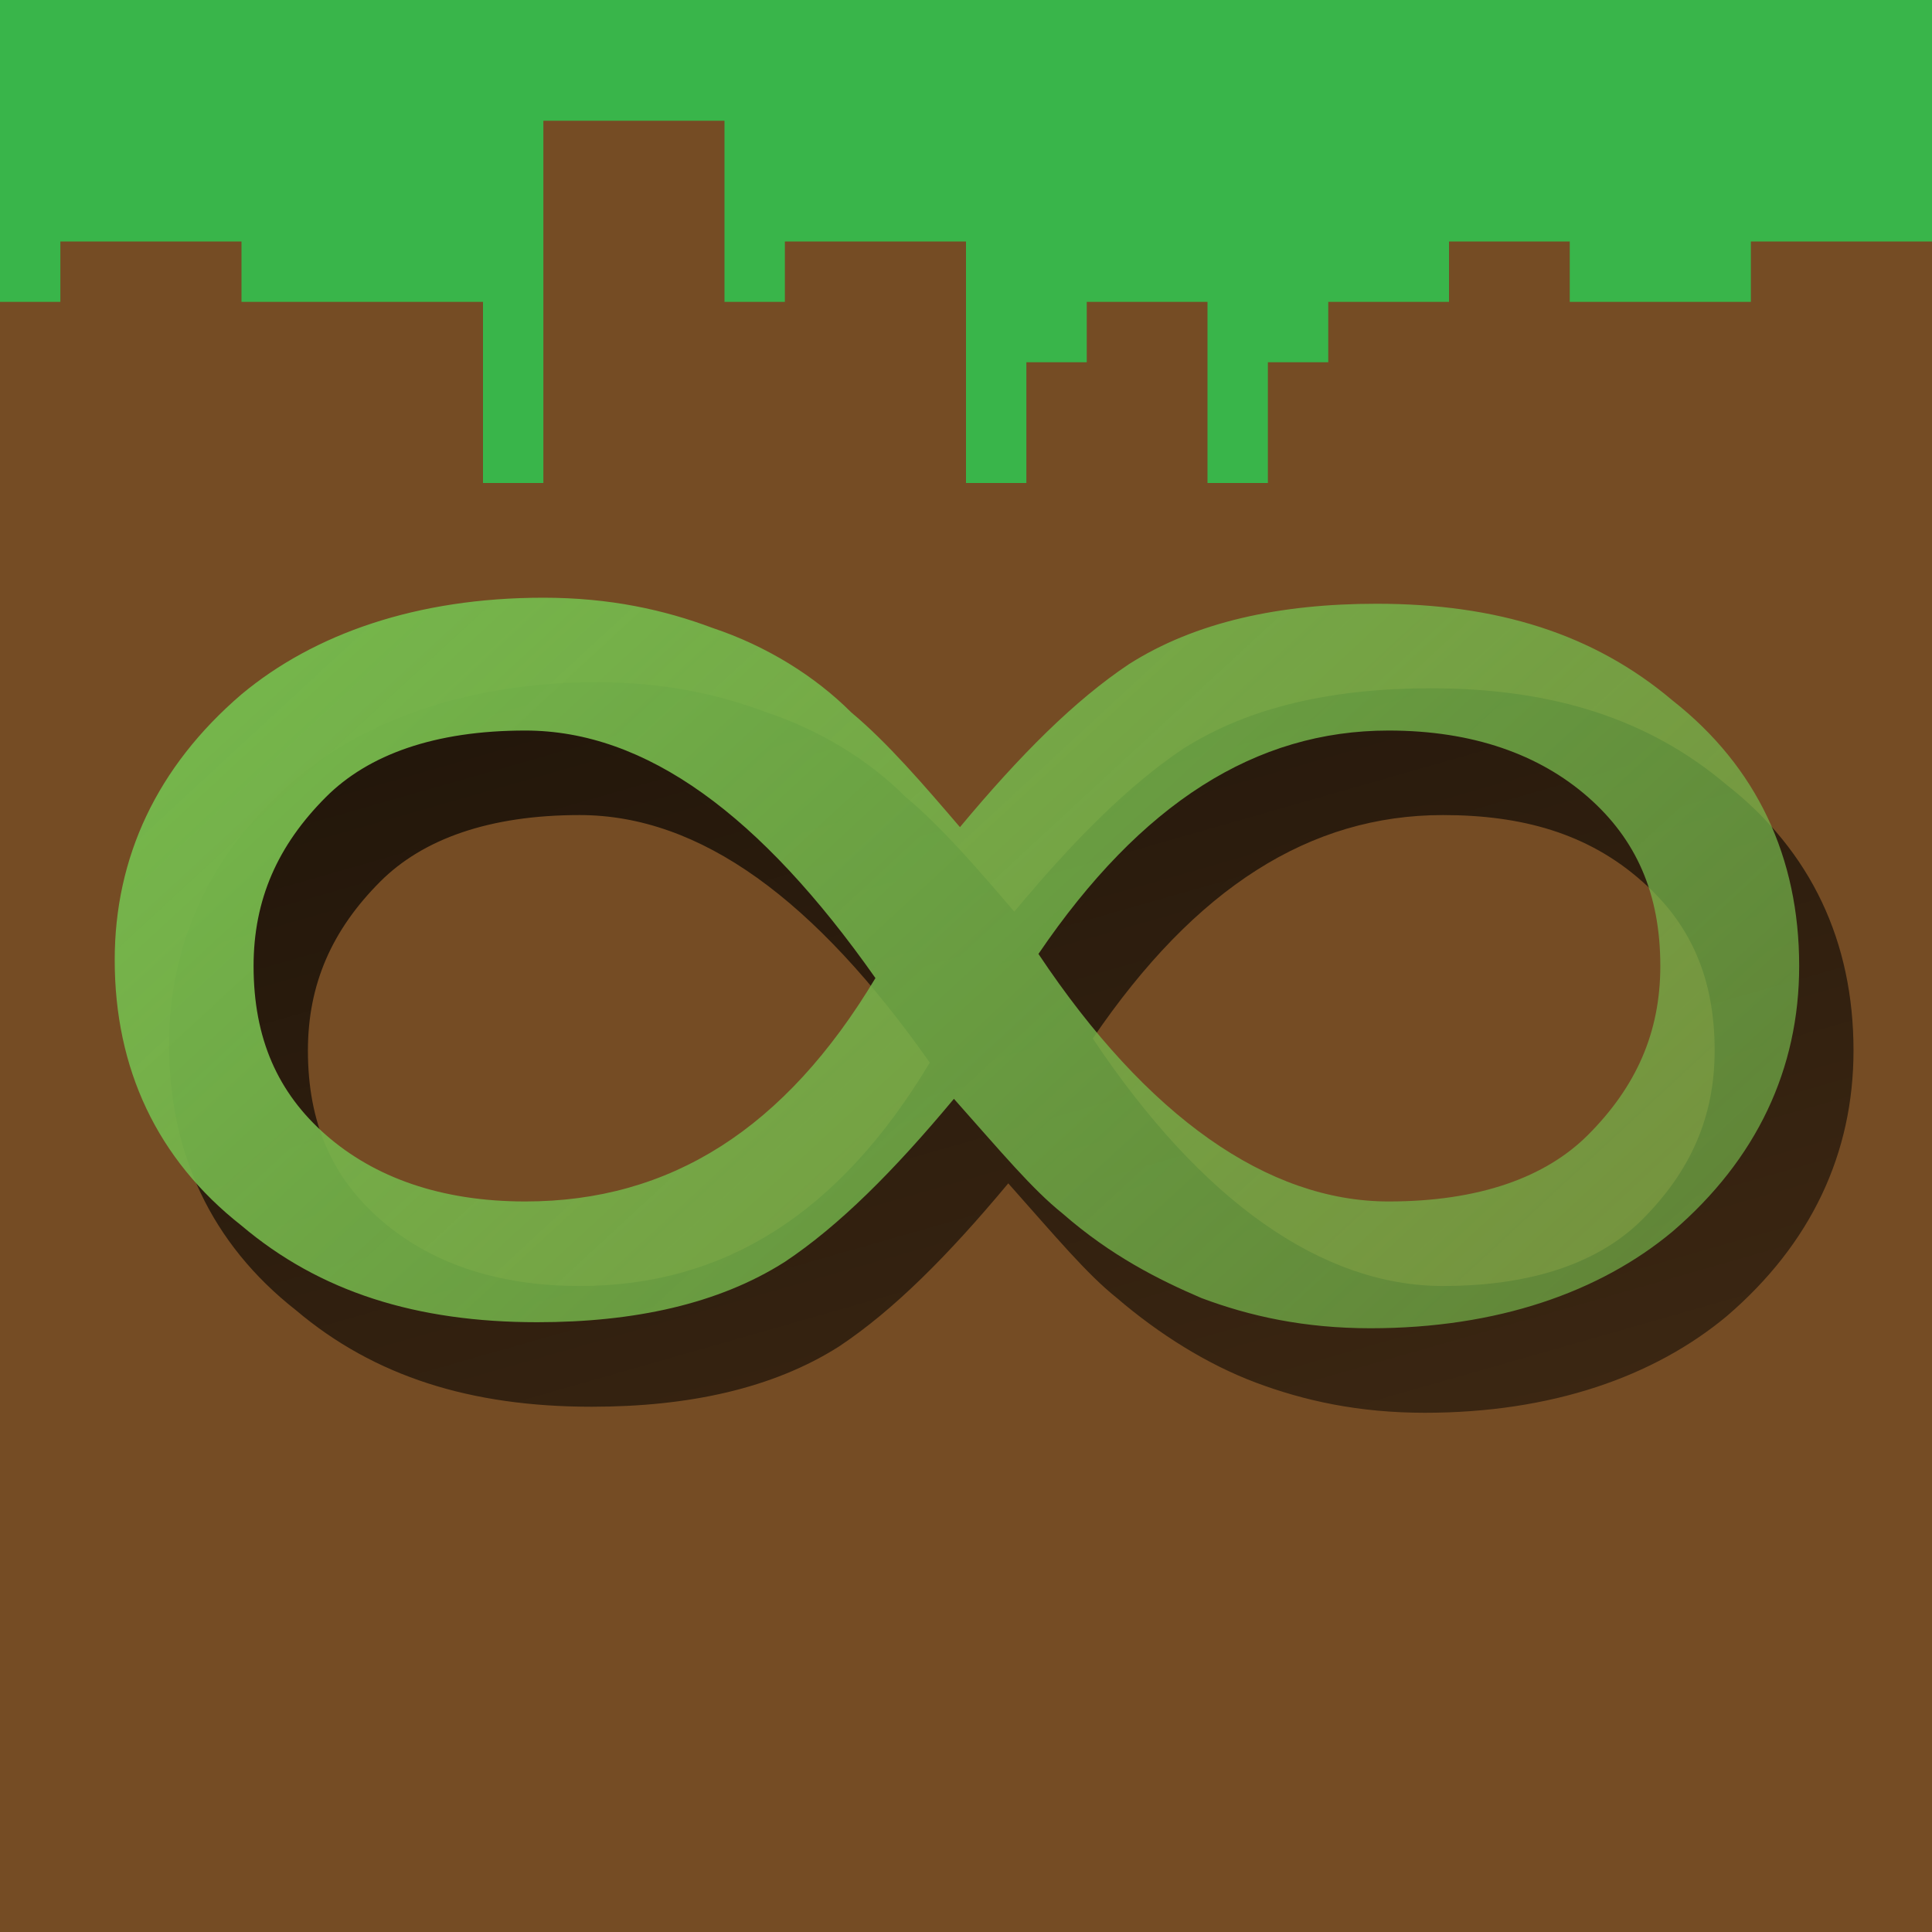 <?xml version="1.0" encoding="utf-8"?>
<!-- Generator: Adobe Illustrator 18.1.0, SVG Export Plug-In . SVG Version: 6.00 Build 0)  -->
<!DOCTYPE svg PUBLIC "-//W3C//DTD SVG 1.1//EN" "http://www.w3.org/Graphics/SVG/1.1/DTD/svg11.dtd">
<svg version="1.1" id="Calque_1" xmlns="http://www.w3.org/2000/svg" xmlns:xlink="http://www.w3.org/1999/xlink" x="0px" y="0px"
	 viewBox="0 0 32 32" enable-background="new 0 0 32 32" xml:space="preserve">
<rect fill="#754C24" width="32" height="32"/>
<polygon fill="#39B54A" points="0,5 1,5 1,4 4,4 4,5 8,5 8,8 9,8 9,2 12,2 12,5 13,5 13,4 16,4 16,8 17,8 17,6 18,6 18,5 20,5 20,8 
	21,8 21,6 22,6 22,5 24,5 24,4 26,4 26,5 29,5 29,4 32,4 32,0 0,0 "/>
<linearGradient id="SVGID_1_" gradientUnits="userSpaceOnUse" x1="-963.878" y1="47.572" x2="-963.032" y2="49.65" gradientTransform="matrix(20.79 0 0 14.732 20048.088 -696.826)">
	<stop  offset="0" style="stop-color:#000000;stop-opacity:0.8"/>
	<stop  offset="1" style="stop-color:#000000;stop-opacity:0.35"/>
</linearGradient>
<path fill="url(#SVGID_1_)" d="M18.5,21.5c-0.5-0.4-1-1-1.8-1.9c-1,1.2-1.9,2.1-2.8,2.7c-1.1,0.7-2.5,1-4.1,1c-2,0-3.6-0.5-4.9-1.6
	c-1.4-1.1-2.1-2.6-2.1-4.4c0-1.7,0.7-3.2,2.1-4.4c1.2-1,2.9-1.6,5-1.6c1.1,0,2,0.2,2.8,0.5c0.9,0.3,1.7,0.8,2.3,1.4
	c0.6,0.5,1.2,1.2,1.8,1.9c1-1.2,1.9-2.1,2.8-2.7c1.1-0.7,2.5-1,4.1-1c2,0,3.6,0.5,4.9,1.6c1.4,1.1,2.1,2.6,2.1,4.4
	c0,1.7-0.7,3.2-2.1,4.4c-1.2,1-2.9,1.6-5,1.6c-1.1,0-2-0.2-2.8-0.5S19.2,22.1,18.5,21.5 M9.6,21.3c2.4,0,4.3-1.2,5.8-3.7
	c-1.9-2.7-3.8-4.1-5.8-4.1c-1.5,0-2.6,0.4-3.3,1.1c-0.8,0.8-1.2,1.7-1.2,2.8c0,1.2,0.4,2.1,1.2,2.8C7.1,20.9,8.2,21.3,9.6,21.3
	 M23.9,13.5c-2.2,0-4.1,1.2-5.8,3.7c1.8,2.7,3.8,4.1,5.8,4.1c1.5,0,2.6-0.4,3.3-1.1c0.8-0.8,1.2-1.7,1.2-2.8c0-1.2-0.4-2.1-1.2-2.8
	C26.3,13.8,25.2,13.5,23.9,13.5"/>
<linearGradient id="SVGID_2_" gradientUnits="userSpaceOnUse" x1="-964.029" y1="48.02" x2="-962.788" y2="48.963" gradientTransform="matrix(20.79 0 0 14.732 20047.769 -696.964)">
	<stop  offset="0" style="stop-color:#75B54B"/>
	<stop  offset="1" style="stop-color:#75B54B;stop-opacity:0.6"/>
</linearGradient>
<path fill="url(#SVGID_2_)" d="M17.6,20.1c-0.5-0.4-1-1-1.8-1.9c-1,1.2-1.9,2.1-2.8,2.7c-1.1,0.7-2.5,1-4.1,1c-2,0-3.6-0.5-4.9-1.6
	c-1.4-1.1-2.1-2.6-2.1-4.4c0-1.7,0.7-3.2,2.1-4.4c1.2-1,2.9-1.6,5-1.6c1.1,0,2,0.2,2.8,0.5c0.9,0.3,1.7,0.8,2.3,1.4
	c0.6,0.5,1.2,1.2,1.8,1.9c1-1.2,1.9-2.1,2.8-2.7c1.1-0.7,2.5-1,4.1-1c2,0,3.6,0.5,4.9,1.6c1.4,1.1,2.1,2.6,2.1,4.4
	c0,1.7-0.7,3.2-2.1,4.4c-1.2,1-2.9,1.6-5,1.6c-1.1,0-2-0.2-2.8-0.5C19.2,21.2,18.4,20.8,17.6,20.1 M8.7,19.9c2.4,0,4.3-1.2,5.8-3.7
	c-1.9-2.7-3.8-4.1-5.8-4.1c-1.5,0-2.6,0.4-3.3,1.1C4.6,14,4.2,14.9,4.2,16c0,1.2,0.4,2.1,1.2,2.8C6.2,19.5,7.3,19.9,8.7,19.9
	 M23,12.1c-2.2,0-4.1,1.2-5.8,3.7c1.8,2.7,3.8,4.1,5.8,4.1c1.5,0,2.6-0.4,3.3-1.1c0.8-0.8,1.2-1.7,1.2-2.8c0-1.2-0.4-2.1-1.2-2.8
	C25.5,12.5,24.4,12.1,23,12.1"/>
<g>
</g>
<g>
</g>
<g>
</g>
<g>
</g>
<g>
</g>
<g>
</g>
<g>
</g>
<g>
</g>
<g>
</g>
<g>
</g>
<g>
</g>
<g>
</g>
<g>
</g>
<g>
</g>
<g>
</g>
</svg>
